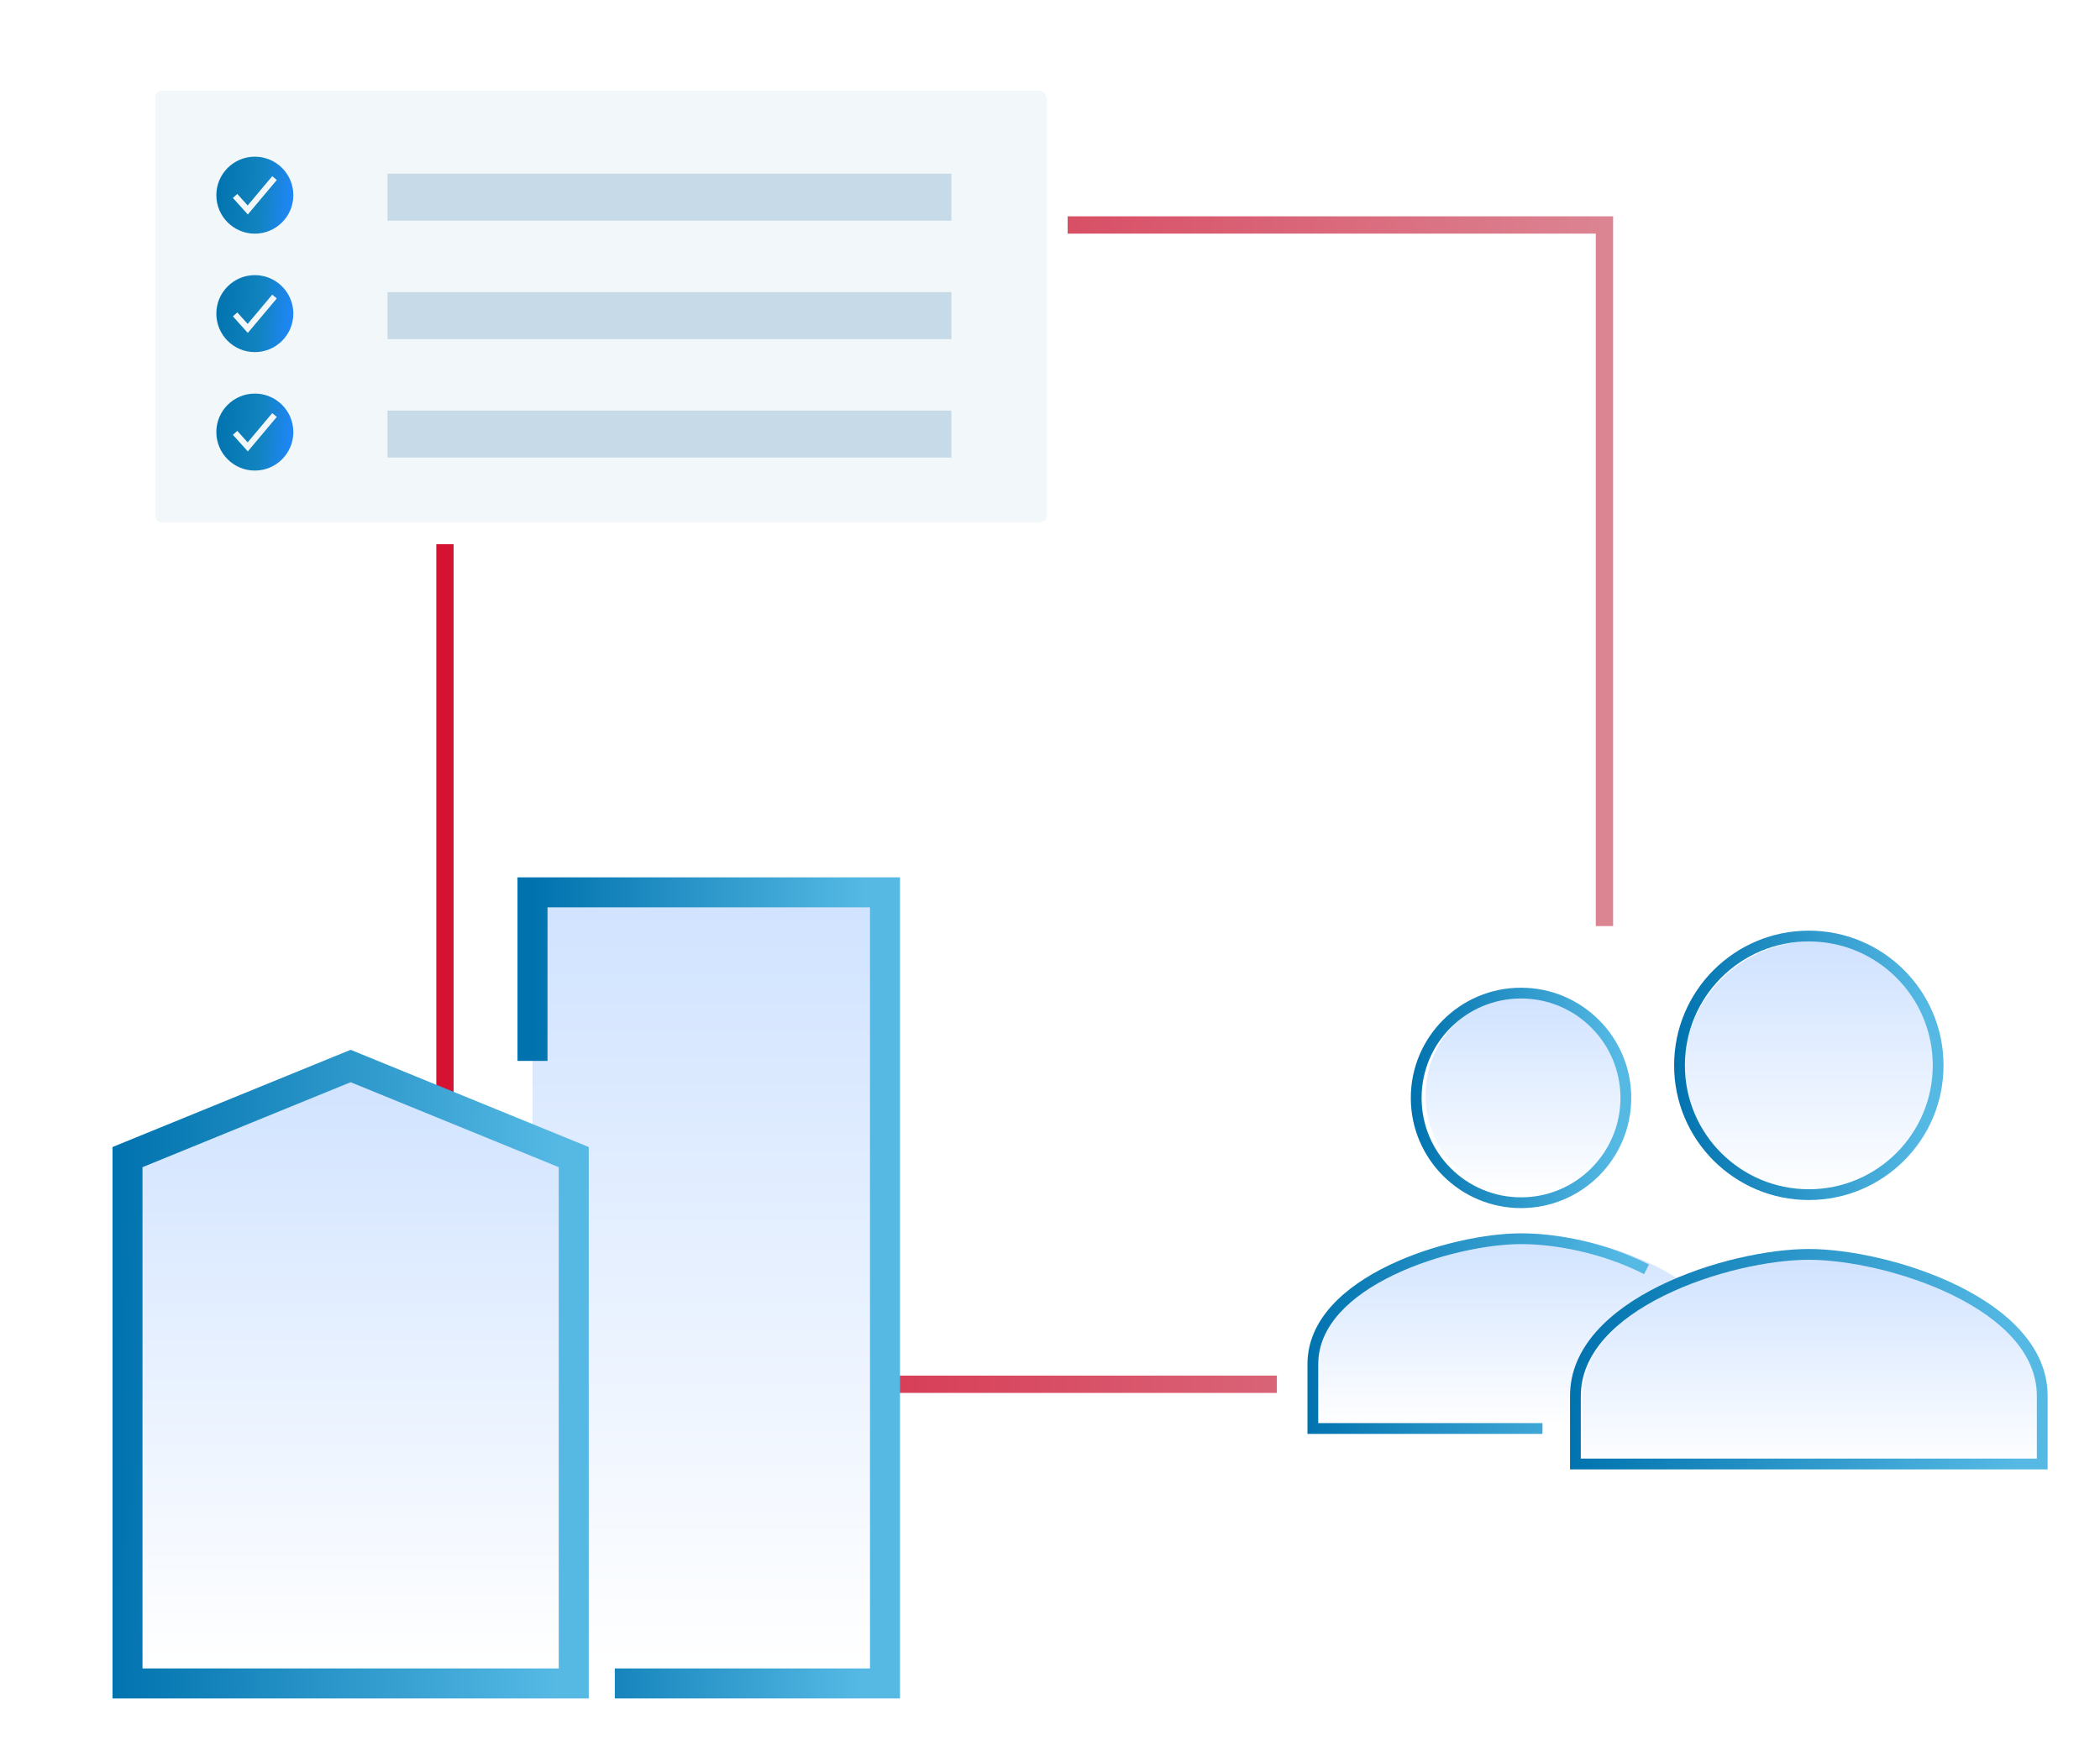 <?xml version="1.0" encoding="UTF-8"?>
<svg xmlns="http://www.w3.org/2000/svg" width="560" height="470" viewBox="0 0 560 470" fill="none">
  <path d="M427.856 247L427.856 60.002L118.656 60.002L118.656 369.202L340.5 369.202" stroke="url(#paint0_linear_1044_6631)" stroke-width="4.615"></path>
  <path d="M406.707 329.041C388.268 329.041 351.465 340.429 351.465 363.036V380.034H461.95V363.036C461.95 340.429 425.146 329.041 406.707 329.041Z" fill="url(#paint1_linear_1044_6631)"></path>
  <path d="M407.141 319.097C422.046 319.097 434.129 307.014 434.129 292.108C434.129 277.203 422.046 265.12 407.141 265.12C392.235 265.12 380.152 277.203 380.152 292.108C380.152 307.014 392.235 319.097 407.141 319.097Z" fill="url(#paint2_linear_1044_6631)"></path>
  <g filter="url(#filter0_d_1044_6631)">
    <path fill-rule="evenodd" clip-rule="evenodd" d="M407.043 318.627C421.688 318.627 433.561 306.755 433.561 292.109C433.561 277.464 421.688 265.592 407.043 265.592C392.398 265.592 380.525 277.464 380.525 292.109C380.525 306.755 392.398 318.627 407.043 318.627ZM436.434 292.109C436.434 308.341 423.275 321.5 407.043 321.5C390.811 321.5 377.652 308.341 377.652 292.109C377.652 275.877 390.811 262.719 407.043 262.719C423.275 262.719 436.434 275.877 436.434 292.109Z" fill="url(#paint3_linear_1044_6631)"></path>
  </g>
  <g filter="url(#filter1_d_1044_6631)">
    <path fill-rule="evenodd" clip-rule="evenodd" d="M371.841 336.739C383.636 331.068 397.727 328.228 407.046 328.228C416.539 328.228 429.453 330.598 441.169 336.547L439.868 339.109C428.594 333.384 416.134 331.101 407.046 331.101C398.167 331.101 384.5 333.84 373.086 339.328C361.578 344.861 352.967 352.87 352.967 363.137V378.845H412.761V381.718H350.094V363.137C350.094 351.091 360.141 342.364 371.841 336.739Z" fill="url(#paint4_linear_1044_6631)"></path>
  </g>
  <path d="M484 335C463.306 335 422 347.73 422 373V392H546V373C546 347.73 504.694 335 484 335Z" fill="url(#paint5_linear_1044_6631)"></path>
  <path d="M483.5 320C502.554 320 518 304.554 518 285.5C518 266.446 502.554 251 483.5 251C464.446 251 449 266.446 449 285.5C449 304.554 464.446 320 483.5 320Z" fill="url(#paint6_linear_1044_6631)"></path>
  <g filter="url(#filter2_d_1044_6631)">
    <path fill-rule="evenodd" clip-rule="evenodd" d="M445.249 346.961C432.212 353.389 422.982 362.458 422.982 373.75V390.471H544.596V373.75C544.596 362.458 535.366 353.389 522.329 346.961C509.455 340.613 493.969 337.435 483.789 337.435C473.609 337.435 458.124 340.613 445.249 346.961ZM547.469 373.75C547.469 347.69 505.044 334.562 483.789 334.562C462.534 334.562 420.109 347.69 420.109 373.75V393.344H547.469V373.75Z" fill="url(#paint7_linear_1044_6631)"></path>
  </g>
  <g filter="url(#filter3_d_1044_6631)">
    <path fill-rule="evenodd" clip-rule="evenodd" d="M483.789 318.627C502.042 318.627 516.838 303.831 516.838 285.578C516.838 267.326 502.042 252.529 483.789 252.529C465.537 252.529 450.74 267.326 450.74 285.578C450.74 303.831 465.537 318.627 483.789 318.627ZM519.711 285.578C519.711 305.417 503.628 321.5 483.789 321.5C463.95 321.5 447.867 305.417 447.867 285.578C447.867 265.739 463.95 249.656 483.789 249.656C503.628 249.656 519.711 265.739 519.711 285.578Z" fill="url(#paint8_linear_1044_6631)"></path>
  </g>
  <rect x="142" y="235" width="94" height="210" fill="url(#paint9_linear_1044_6631)"></rect>
  <path d="M34 305.43L93.5 281L153 305.43V444H34V305.43Z" fill="url(#paint10_linear_1044_6631)"></path>
  <g filter="url(#filter4_d_1044_6631)">
    <path fill-rule="evenodd" clip-rule="evenodd" d="M149 307.303L93.5 284.641L38 307.303V441H149V307.303ZM93.5 276L157 301.929V449H30V301.929L93.5 276Z" fill="url(#paint11_linear_1044_6631)"></path>
  </g>
  <g filter="url(#filter5_d_1044_6631)">
    <path d="M142 278.959V234H236V445H163.945" stroke="url(#paint12_linear_1044_6631)" stroke-width="8"></path>
  </g>
  <g filter="url(#filter6_d_1044_6631)">
    <rect x="41.418" y="23" width="237.582" height="115" rx="1.452" fill="#F2F7F9" shape-rendering="crispEdges"></rect>
    <path fill-rule="evenodd" clip-rule="evenodd" d="M103.34 45.07H253.707V57.601H103.34V45.07Z" fill="#C6DAE8"></path>
    <path d="M67.959 40.534C62.298 40.534 57.691 45.14 57.691 50.801C57.691 56.463 62.298 61.069 67.959 61.069C73.621 61.069 78.227 56.463 78.227 50.801C78.227 45.14 73.621 40.534 67.959 40.534ZM66.083 55.954L62.105 51.532L63.279 50.476L66.043 53.547L72.6 45.74L73.811 46.754L66.083 55.954Z" fill="url(#paint13_linear_1044_6631)"></path>
    <path fill-rule="evenodd" clip-rule="evenodd" d="M103.34 76.663H253.707V89.194H103.34V76.663Z" fill="#C6DAE8"></path>
    <path d="M67.959 72.127C62.298 72.127 57.691 76.734 57.691 82.395C57.691 88.057 62.298 92.663 67.959 92.663C73.621 92.663 78.227 88.057 78.227 82.395C78.227 76.734 73.621 72.127 67.959 72.127ZM66.083 87.548L62.105 83.126L63.279 82.069L66.043 85.141L72.6 77.333L73.811 78.347L66.083 87.548Z" fill="url(#paint14_linear_1044_6631)"></path>
    <path fill-rule="evenodd" clip-rule="evenodd" d="M103.34 108.256H253.707V120.787H103.34V108.256Z" fill="#C6DAE8"></path>
    <path d="M67.959 103.721C62.298 103.721 57.691 108.327 57.691 113.989C57.691 119.651 62.298 124.257 67.959 124.257C73.621 124.257 78.227 119.651 78.227 113.989C78.227 108.327 73.621 103.721 67.959 103.721ZM66.083 119.142L62.105 114.72L63.279 113.663L66.043 116.735L72.6 108.927L73.811 109.941L66.083 119.142Z" fill="url(#paint15_linear_1044_6631)"></path>
    <rect x="38.515" y="20.097" width="243.389" height="120.806" rx="4.355" stroke="white" stroke-width="5.806" shape-rendering="crispEdges"></rect>
  </g>
  <defs>
    <filter id="filter0_d_1044_6631" x="373.343" y="260.564" width="64.527" height="64.527" filterUnits="userSpaceOnUse" color-interpolation-filters="sRGB">
      <feFlood flood-opacity="0" result="BackgroundImageFix"></feFlood>
      <feColorMatrix in="SourceAlpha" type="matrix" values="0 0 0 0 0 0 0 0 0 0 0 0 0 0 0 0 0 0 127 0" result="hardAlpha"></feColorMatrix>
      <feOffset dx="-1.436" dy="0.718"></feOffset>
      <feGaussianBlur stdDeviation="1.436"></feGaussianBlur>
      <feComposite in2="hardAlpha" operator="out"></feComposite>
      <feColorMatrix type="matrix" values="0 0 0 0 0 0 0 0 0 0 0 0 0 0 0 0 0 0 0.25 0"></feColorMatrix>
      <feBlend mode="normal" in2="BackgroundImageFix" result="effect1_dropShadow_1044_6631"></feBlend>
      <feBlend mode="normal" in="SourceGraphic" in2="effect1_dropShadow_1044_6631" result="shape"></feBlend>
    </filter>
    <filter id="filter1_d_1044_6631" x="345.784" y="326.073" width="96.82" height="59.236" filterUnits="userSpaceOnUse" color-interpolation-filters="sRGB">
      <feFlood flood-opacity="0" result="BackgroundImageFix"></feFlood>
      <feColorMatrix in="SourceAlpha" type="matrix" values="0 0 0 0 0 0 0 0 0 0 0 0 0 0 0 0 0 0 127 0" result="hardAlpha"></feColorMatrix>
      <feOffset dx="-1.436" dy="0.718"></feOffset>
      <feGaussianBlur stdDeviation="1.436"></feGaussianBlur>
      <feComposite in2="hardAlpha" operator="out"></feComposite>
      <feColorMatrix type="matrix" values="0 0 0 0 0 0 0 0 0 0 0 0 0 0 0 0 0 0 0.25 0"></feColorMatrix>
      <feBlend mode="normal" in2="BackgroundImageFix" result="effect1_dropShadow_1044_6631"></feBlend>
      <feBlend mode="normal" in="SourceGraphic" in2="effect1_dropShadow_1044_6631" result="shape"></feBlend>
    </filter>
    <filter id="filter2_d_1044_6631" x="415.8" y="330.253" width="133.105" height="64.527" filterUnits="userSpaceOnUse" color-interpolation-filters="sRGB">
      <feFlood flood-opacity="0" result="BackgroundImageFix"></feFlood>
      <feColorMatrix in="SourceAlpha" type="matrix" values="0 0 0 0 0 0 0 0 0 0 0 0 0 0 0 0 0 0 127 0" result="hardAlpha"></feColorMatrix>
      <feOffset dx="-1.436" dy="-1.436"></feOffset>
      <feGaussianBlur stdDeviation="1.436"></feGaussianBlur>
      <feComposite in2="hardAlpha" operator="out"></feComposite>
      <feColorMatrix type="matrix" values="0 0 0 0 0 0 0 0 0 0 0 0 0 0 0 0 0 0 0.25 0"></feColorMatrix>
      <feBlend mode="normal" in2="BackgroundImageFix" result="effect1_dropShadow_1044_6631"></feBlend>
      <feBlend mode="normal" in="SourceGraphic" in2="effect1_dropShadow_1044_6631" result="shape"></feBlend>
    </filter>
    <filter id="filter3_d_1044_6631" x="443.558" y="245.347" width="77.59" height="77.59" filterUnits="userSpaceOnUse" color-interpolation-filters="sRGB">
      <feFlood flood-opacity="0" result="BackgroundImageFix"></feFlood>
      <feColorMatrix in="SourceAlpha" type="matrix" values="0 0 0 0 0 0 0 0 0 0 0 0 0 0 0 0 0 0 127 0" result="hardAlpha"></feColorMatrix>
      <feOffset dx="-1.436" dy="-1.436"></feOffset>
      <feGaussianBlur stdDeviation="1.436"></feGaussianBlur>
      <feComposite in2="hardAlpha" operator="out"></feComposite>
      <feColorMatrix type="matrix" values="0 0 0 0 0 0 0 0 0 0 0 0 0 0 0 0 0 0 0.25 0"></feColorMatrix>
      <feBlend mode="normal" in2="BackgroundImageFix" result="effect1_dropShadow_1044_6631"></feBlend>
      <feBlend mode="normal" in="SourceGraphic" in2="effect1_dropShadow_1044_6631" result="shape"></feBlend>
    </filter>
    <filter id="filter4_d_1044_6631" x="26" y="276" width="135" height="181" filterUnits="userSpaceOnUse" color-interpolation-filters="sRGB">
      <feFlood flood-opacity="0" result="BackgroundImageFix"></feFlood>
      <feColorMatrix in="SourceAlpha" type="matrix" values="0 0 0 0 0 0 0 0 0 0 0 0 0 0 0 0 0 0 127 0" result="hardAlpha"></feColorMatrix>
      <feOffset dy="4"></feOffset>
      <feGaussianBlur stdDeviation="2"></feGaussianBlur>
      <feComposite in2="hardAlpha" operator="out"></feComposite>
      <feColorMatrix type="matrix" values="0 0 0 0 0 0 0 0 0 0 0 0 0 0 0 0 0 0 0.25 0"></feColorMatrix>
      <feBlend mode="normal" in2="BackgroundImageFix" result="effect1_dropShadow_1044_6631"></feBlend>
      <feBlend mode="normal" in="SourceGraphic" in2="effect1_dropShadow_1044_6631" result="shape"></feBlend>
    </filter>
    <filter id="filter5_d_1044_6631" x="134" y="230" width="110" height="227" filterUnits="userSpaceOnUse" color-interpolation-filters="sRGB">
      <feFlood flood-opacity="0" result="BackgroundImageFix"></feFlood>
      <feColorMatrix in="SourceAlpha" type="matrix" values="0 0 0 0 0 0 0 0 0 0 0 0 0 0 0 0 0 0 127 0" result="hardAlpha"></feColorMatrix>
      <feOffset dy="4"></feOffset>
      <feGaussianBlur stdDeviation="2"></feGaussianBlur>
      <feComposite in2="hardAlpha" operator="out"></feComposite>
      <feColorMatrix type="matrix" values="0 0 0 0 0 0 0 0 0 0 0 0 0 0 0 0 0 0 0.25 0"></feColorMatrix>
      <feBlend mode="normal" in2="BackgroundImageFix" result="effect1_dropShadow_1044_6631"></feBlend>
      <feBlend mode="normal" in="SourceGraphic" in2="effect1_dropShadow_1044_6631" result="shape"></feBlend>
    </filter>
    <filter id="filter6_d_1044_6631" x="30.601" y="13.434" width="259.216" height="136.637" filterUnits="userSpaceOnUse" color-interpolation-filters="sRGB">
      <feFlood flood-opacity="0" result="BackgroundImageFix"></feFlood>
      <feColorMatrix in="SourceAlpha" type="matrix" values="0 0 0 0 0 0 0 0 0 0 0 0 0 0 0 0 0 0 127 0" result="hardAlpha"></feColorMatrix>
      <feOffset dy="1.253"></feOffset>
      <feGaussianBlur stdDeviation="2.506"></feGaussianBlur>
      <feComposite in2="hardAlpha" operator="out"></feComposite>
      <feColorMatrix type="matrix" values="0 0 0 0 0 0 0 0 0 0 0 0 0 0 0 0 0 0 0.25 0"></feColorMatrix>
      <feBlend mode="normal" in2="BackgroundImageFix" result="effect1_dropShadow_1044_6631"></feBlend>
      <feBlend mode="normal" in="SourceGraphic" in2="effect1_dropShadow_1044_6631" result="shape"></feBlend>
    </filter>
    <linearGradient id="paint0_linear_1044_6631" x1="118.656" y1="214.602" x2="427.856" y2="214.602" gradientUnits="userSpaceOnUse">
      <stop stop-color="#D51232"></stop>
      <stop offset="1" stop-color="#DB8492"></stop>
    </linearGradient>
    <linearGradient id="paint1_linear_1044_6631" x1="406.707" y1="329.041" x2="406.707" y2="380.034" gradientUnits="userSpaceOnUse">
      <stop stop-color="#CFE2FF"></stop>
      <stop offset="1" stop-color="white"></stop>
    </linearGradient>
    <linearGradient id="paint2_linear_1044_6631" x1="407.141" y1="265.12" x2="407.141" y2="319.097" gradientUnits="userSpaceOnUse">
      <stop stop-color="#CFE2FF"></stop>
      <stop offset="1" stop-color="white"></stop>
    </linearGradient>
    <linearGradient id="paint3_linear_1044_6631" x1="377.652" y1="267.378" x2="433.072" y2="268.124" gradientUnits="userSpaceOnUse">
      <stop stop-color="#0072AE"></stop>
      <stop offset="1" stop-color="#55B9E4"></stop>
    </linearGradient>
    <linearGradient id="paint4_linear_1044_6631" x1="350.094" y1="332.468" x2="435.93" y2="334.435" gradientUnits="userSpaceOnUse">
      <stop stop-color="#0072AE"></stop>
      <stop offset="1" stop-color="#55B9E4"></stop>
    </linearGradient>
    <linearGradient id="paint5_linear_1044_6631" x1="484" y1="335" x2="484" y2="392" gradientUnits="userSpaceOnUse">
      <stop stop-color="#CFE2FF"></stop>
      <stop offset="1" stop-color="white"></stop>
    </linearGradient>
    <linearGradient id="paint6_linear_1044_6631" x1="483.5" y1="251" x2="483.5" y2="320" gradientUnits="userSpaceOnUse">
      <stop stop-color="#CFE2FF"></stop>
      <stop offset="1" stop-color="white"></stop>
    </linearGradient>
    <linearGradient id="paint7_linear_1044_6631" x1="420.109" y1="339.222" x2="540.104" y2="342.722" gradientUnits="userSpaceOnUse">
      <stop stop-color="#0072AE"></stop>
      <stop offset="1" stop-color="#55B9E4"></stop>
    </linearGradient>
    <linearGradient id="paint8_linear_1044_6631" x1="447.867" y1="255.351" x2="515.602" y2="256.263" gradientUnits="userSpaceOnUse">
      <stop stop-color="#0072AE"></stop>
      <stop offset="1" stop-color="#55B9E4"></stop>
    </linearGradient>
    <linearGradient id="paint9_linear_1044_6631" x1="189" y1="235" x2="189" y2="445" gradientUnits="userSpaceOnUse">
      <stop stop-color="#CFE2FF"></stop>
      <stop offset="1" stop-color="white"></stop>
    </linearGradient>
    <linearGradient id="paint10_linear_1044_6631" x1="93.5" y1="281" x2="93.5" y2="444" gradientUnits="userSpaceOnUse">
      <stop stop-color="#CFE2FF"></stop>
      <stop offset="1" stop-color="white"></stop>
    </linearGradient>
    <linearGradient id="paint11_linear_1044_6631" x1="30" y1="289.713" x2="149.746" y2="290.897" gradientUnits="userSpaceOnUse">
      <stop stop-color="#0072AE"></stop>
      <stop offset="1" stop-color="#55B9E4"></stop>
    </linearGradient>
    <linearGradient id="paint12_linear_1044_6631" x1="142" y1="250.726" x2="230.637" y2="251.257" gradientUnits="userSpaceOnUse">
      <stop stop-color="#0072AE"></stop>
      <stop offset="1" stop-color="#55B9E4"></stop>
    </linearGradient>
    <linearGradient id="paint13_linear_1044_6631" x1="57.691" y1="40.534" x2="79.835" y2="42.445" gradientUnits="userSpaceOnUse">
      <stop stop-color="#0072AE"></stop>
      <stop offset="0.557" stop-color="#1183BE"></stop>
      <stop offset="1" stop-color="#2187FF"></stop>
    </linearGradient>
    <linearGradient id="paint14_linear_1044_6631" x1="57.691" y1="72.127" x2="79.835" y2="74.038" gradientUnits="userSpaceOnUse">
      <stop stop-color="#0072AE"></stop>
      <stop offset="0.557" stop-color="#1183BE"></stop>
      <stop offset="1" stop-color="#2187FF"></stop>
    </linearGradient>
    <linearGradient id="paint15_linear_1044_6631" x1="57.691" y1="103.721" x2="79.835" y2="105.632" gradientUnits="userSpaceOnUse">
      <stop stop-color="#0072AE"></stop>
      <stop offset="0.557" stop-color="#1183BE"></stop>
      <stop offset="1" stop-color="#2187FF"></stop>
    </linearGradient>
  </defs>
</svg>
